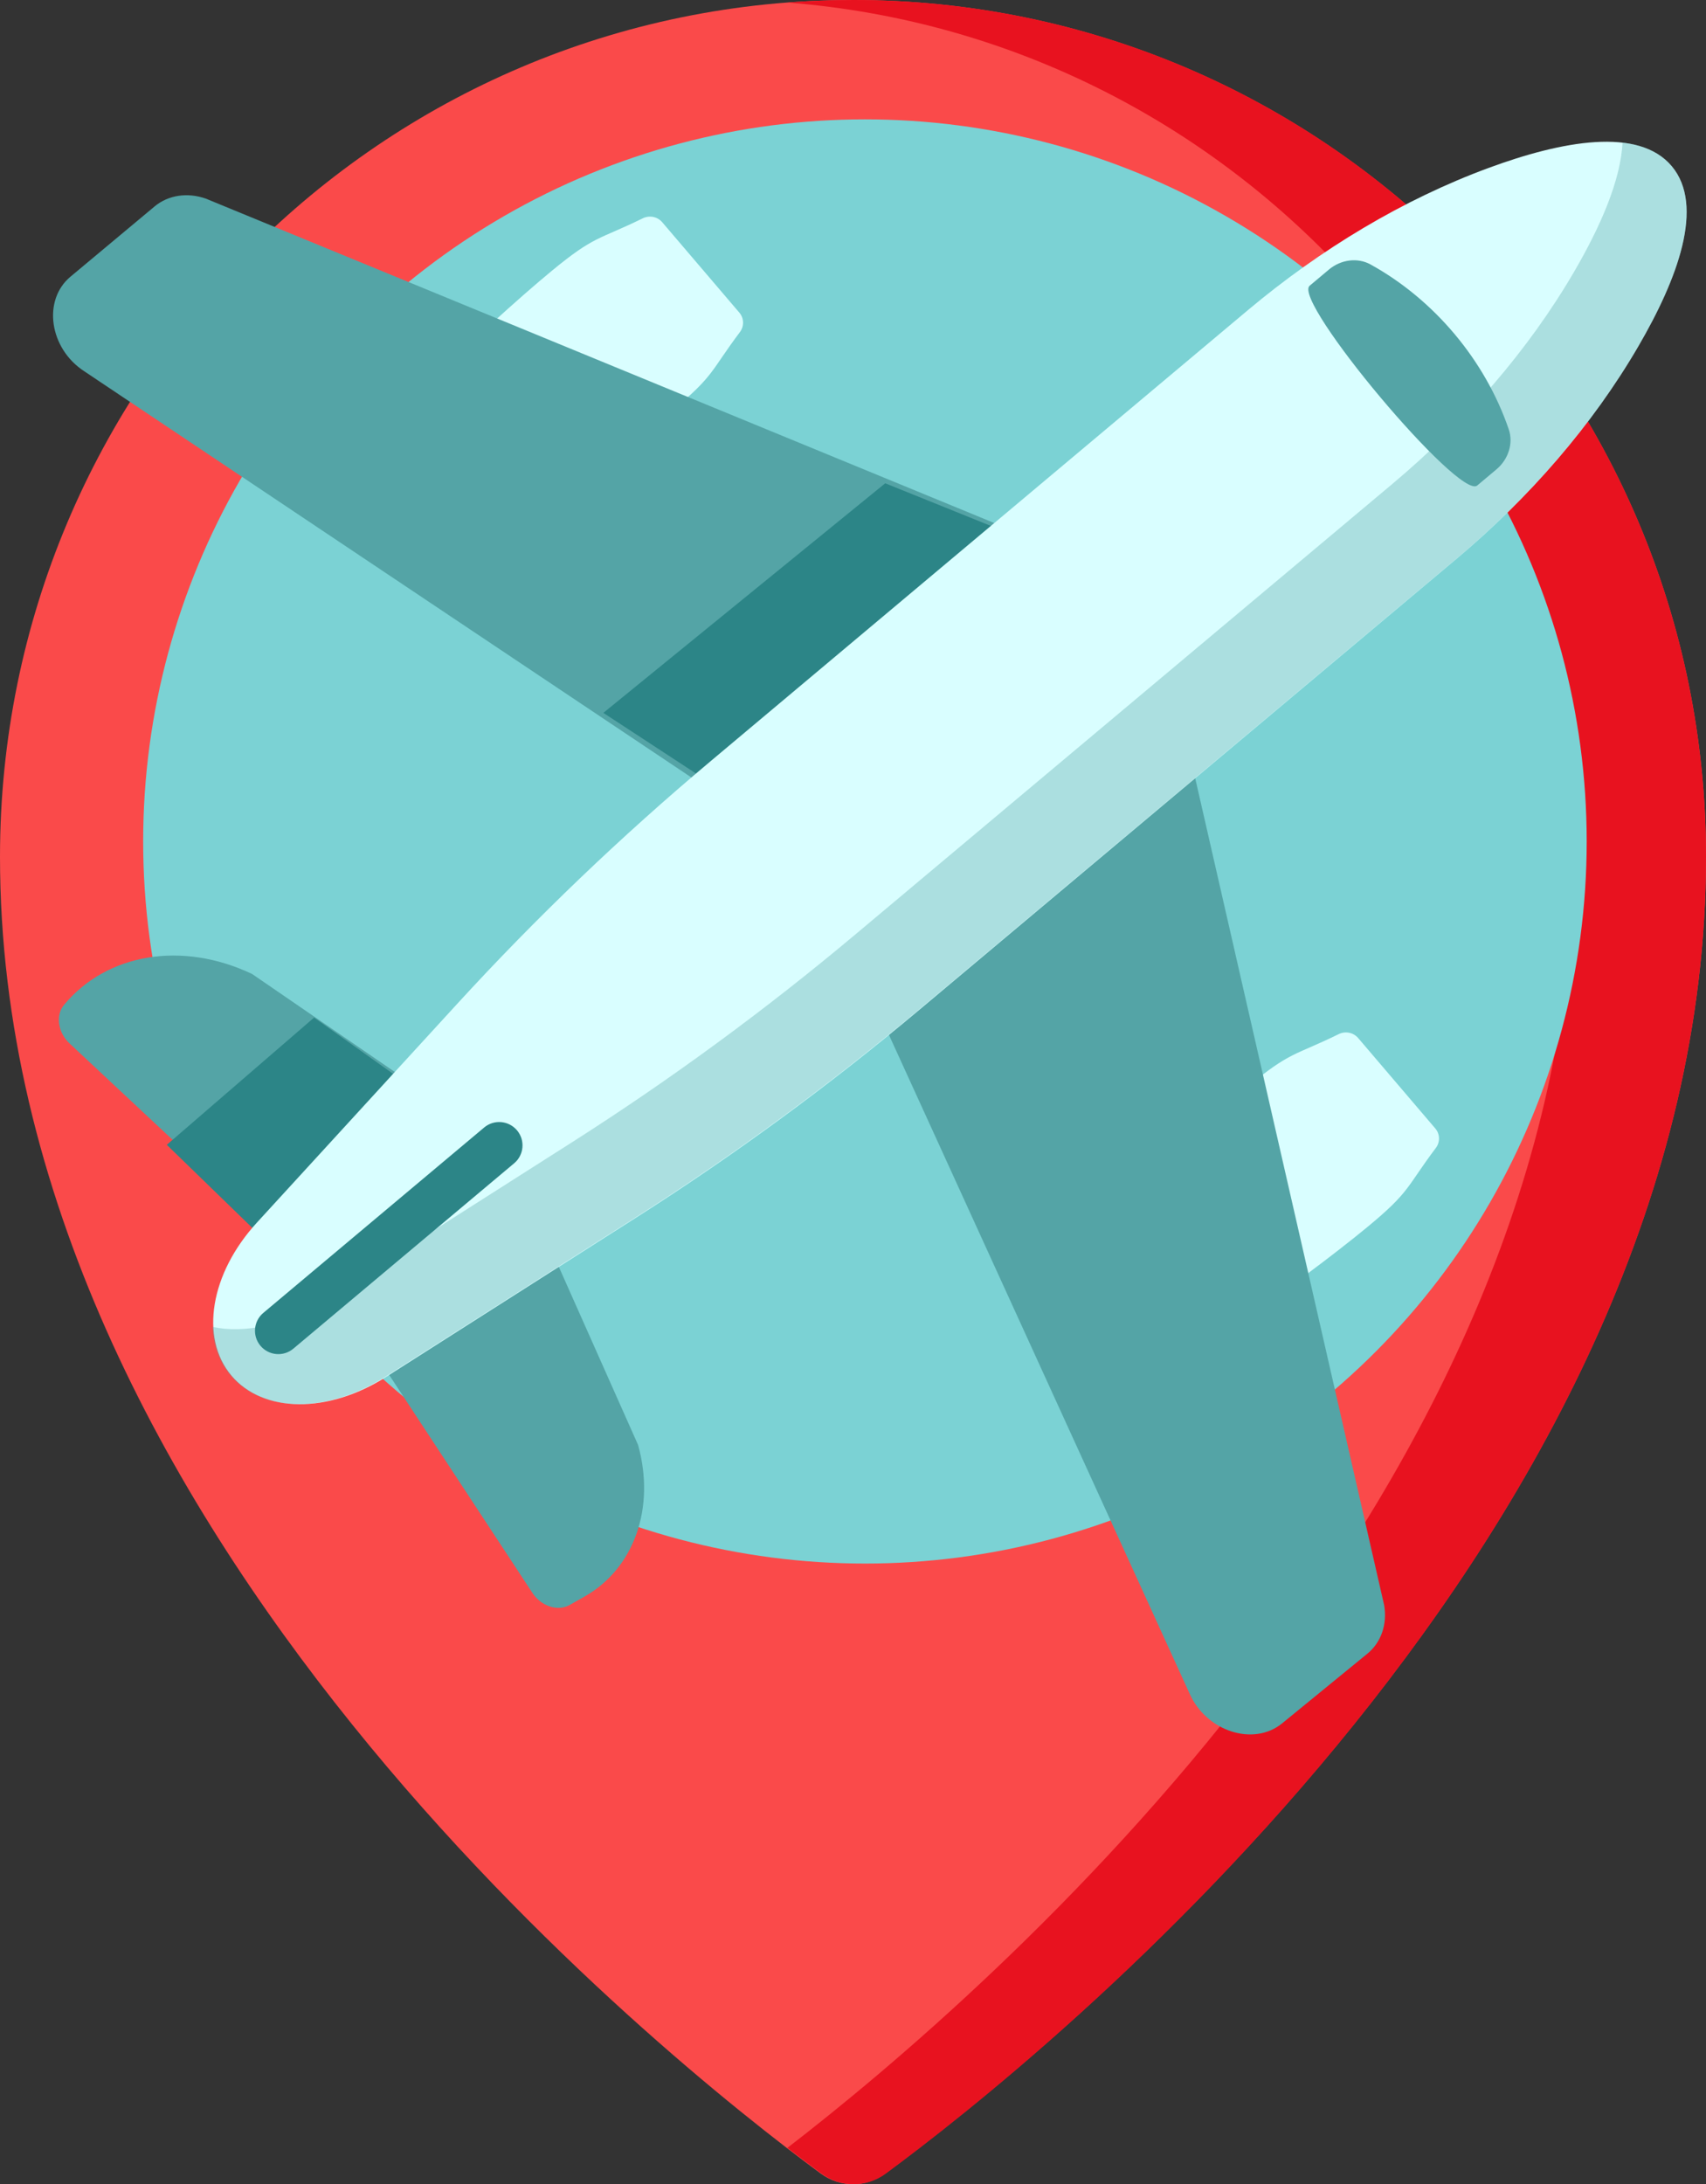 <?xml version="1.0" encoding="UTF-8"?>
<svg width="143px" height="183px" viewBox="0 0 143 183" version="1.1" xmlns="http://www.w3.org/2000/svg" xmlns:xlink="http://www.w3.org/1999/xlink">
    <rect x="0" y="0" width="143" height="183" fill="#333333" stroke="none"/>
    <!-- Generator: Sketch 57.1 (83088) - https://sketch.com -->
    <title>Group 9</title>
    <desc>Created with Sketch.</desc>
    <g id="Welcome" stroke="none" stroke-width="1" fill="none" fill-rule="evenodd">
        <g id="SECTION03" transform="translate(-881, -3079)" fill-rule="nonzero">
            <g id="Group-9" transform="translate(875, 3079)">
                <g id="pin" transform="translate(6, 0)">
                    <path d="M143,71.787 C143,128.12 87.244,172.499 74.204,182.108 C72.591,183.297 70.409,183.297 68.796,182.108 C55.756,172.499 0,128.12 0,71.787 C0,32.14 32.012,0 71.5,0 C110.988,0 143,32.14 143,71.787 Z" id="Path" fill="#FA4A4A"></path>
                    <path d="M71.555,0 C69.686,0 67.833,0.073 66,0.214 C102.862,3.063 131.89,34.018 131.89,71.787 C131.89,124.671 82.792,167.019 66,179.956 C67.095,180.8 68.055,181.52 68.853,182.108 C70.465,183.297 72.645,183.297 74.257,182.108 C87.287,172.499 143,128.119 143,71.787 C143,32.14 111.013,0 71.555,0 Z" id="Path" fill="#E8121F"></path>
                    <circle id="Oval" fill="#7BD2D4" cx="72.5" cy="70.5" r="60.5"></circle>
                </g>
                <g id="travelling-2">
                    <g id="travelling" transform="translate(74.5, 74) rotate(5) translate(-74.5, -74) translate(6, 6)">
                        <g id="Group" transform="translate(6.13, 78.496)" fill="#54A4A6">
                            <path d="M21.2,24.074 L1.159,8.378 C0.065,7.558 -0.294,6.111 0.363,5.163 L0.363,5.163 C3.575,0.531 9.763,-1.051 15.843,1.206 L33.968,11.443 L21.2,24.074 Z" id="Path"></path>
                            <path d="M27.926,30.77 L43.73,50.766 C44.554,51.856 46.008,52.213 46.959,51.559 L48.154,50.738 C52.089,48.032 53.432,42.821 51.516,37.701 L40.652,18.098 L27.926,30.77 Z" id="Path"></path>
                        </g>
                        <polygon id="Path" fill="#2C8587" points="27.469 82.89 16.099 94.585 26.297 102.89 39.099 89.72"></polygon>
                        <g id="Group" transform="translate(30.332, 13.514)" fill="#D9FEFF">
                            <path d="M2.172,25.355 L2.172,25.355 C-0.385,22.841 -0.587,18.835 1.697,16.079 C4.964,12.136 9.057,7.746 11.512,5.332 C14.871,2.029 15.164,2.423 18.753,0.26 C19.281,-0.059 19.963,0.018 20.401,0.449 L27.498,7.428 C27.936,7.859 28.014,8.53 27.69,9.049 C25.491,12.578 25.892,12.867 22.533,16.17 C20.078,18.584 15.614,22.609 11.605,25.822 C8.802,28.068 4.728,27.869 2.172,25.355 Z" id="Path"></path>
                            <path d="M66.242,88.363 L66.242,88.363 C63.685,85.848 63.483,81.842 65.767,79.086 C69.034,75.144 73.127,70.754 75.582,68.339 C78.941,65.036 79.234,65.431 82.823,63.267 C83.351,62.949 84.033,63.026 84.471,63.456 L91.568,70.436 C92.006,70.866 92.084,71.537 91.761,72.057 C89.561,75.586 89.962,75.874 86.603,79.178 C84.148,81.592 79.684,85.617 75.675,88.83 C72.872,91.076 68.798,90.877 66.242,88.363 Z" id="Path"></path>
                        </g>
                        <path d="M64.644,64.168 L89.527,39.416 L12.445,15.325 C10.858,14.922 9.28,15.306 8.229,16.351 L1.717,22.829 C-0.464,24.998 0.472,28.975 3.551,30.62 L64.644,64.168 Z" id="Path" fill="#54A4A6"></path>
                        <polygon id="Path" fill="#2C8587" points="71.259 34.122 49.398 55.344 63.911 63.122 88.398 39.35"></polygon>
                        <path d="M71.274,72.504 L96.532,47.901 L121.114,124.117 C121.526,125.686 121.134,127.247 120.068,128.285 L113.458,134.724 C111.244,136.88 107.186,135.955 105.508,132.911 L71.274,72.504 Z" id="Path" fill="#54A4A6"></path>
                        <path d="M119.489,36.282 L77.978,77.793 C71.013,84.759 63.608,91.255 55.855,97.203 L36.105,112.354 C31.533,115.861 26.095,116.286 23.172,113.363 C20.25,110.44 20.674,105.002 24.182,100.43 L39.332,80.68 C45.28,72.927 51.776,65.522 58.742,58.557 L100.253,17.046 C105.928,11.371 112.445,6.643 119.33,3.397 C125.259,0.602 131.562,-1.149 134.623,1.912 C137.684,4.973 135.933,11.276 133.138,17.205 C129.892,24.091 125.164,30.608 119.489,36.282 Z" id="Path" fill="#D9FEFF"></path>
                        <path d="M134.622,1.906 C133.544,0.828 132.063,0.349 130.338,0.3 C130.462,3.488 129.079,7.532 127.247,11.415 C123.999,18.301 119.267,24.819 113.588,30.494 L72.049,72.007 C65.079,78.973 57.668,85.47 49.91,91.417 L30.146,106.569 C27.236,108.8 23.976,109.782 21.236,109.45 C21.442,110.97 22.055,112.325 23.094,113.363 C26.018,116.286 31.46,115.861 36.035,112.353 L55.799,97.202 C63.557,91.254 70.967,84.757 77.938,77.791 L119.478,36.278 C125.156,30.603 129.888,24.085 133.136,17.2 C135.933,11.27 137.685,4.967 134.622,1.906 Z" id="Path" fill="#54A4A6" opacity="0.342"></path>
                        <path d="M122.194,28.497 L120.707,29.984 C119.326,31.365 103.875,15.915 105.257,14.534 L106.744,13.046 C107.681,12.109 109.057,11.814 110.178,12.309 L110.178,12.309 C115.761,14.779 120.462,19.48 122.932,25.063 L122.932,25.063 C123.427,26.184 123.132,27.56 122.194,28.497 Z" id="Path" fill="#54A4A6"></path>
                        <path d="M26.77,111.247 C26.269,111.247 25.769,111.056 25.387,110.674 C24.622,109.91 24.622,108.671 25.387,107.907 L42.473,90.821 C43.238,90.056 44.477,90.056 45.24,90.821 C46.005,91.585 46.005,92.824 45.24,93.587 L28.154,110.674 C27.772,111.056 27.271,111.247 26.77,111.247 Z" id="Path" fill="#2C8587"></path>
                    </g>
                </g>
            </g>
        </g>
    </g>
</svg>